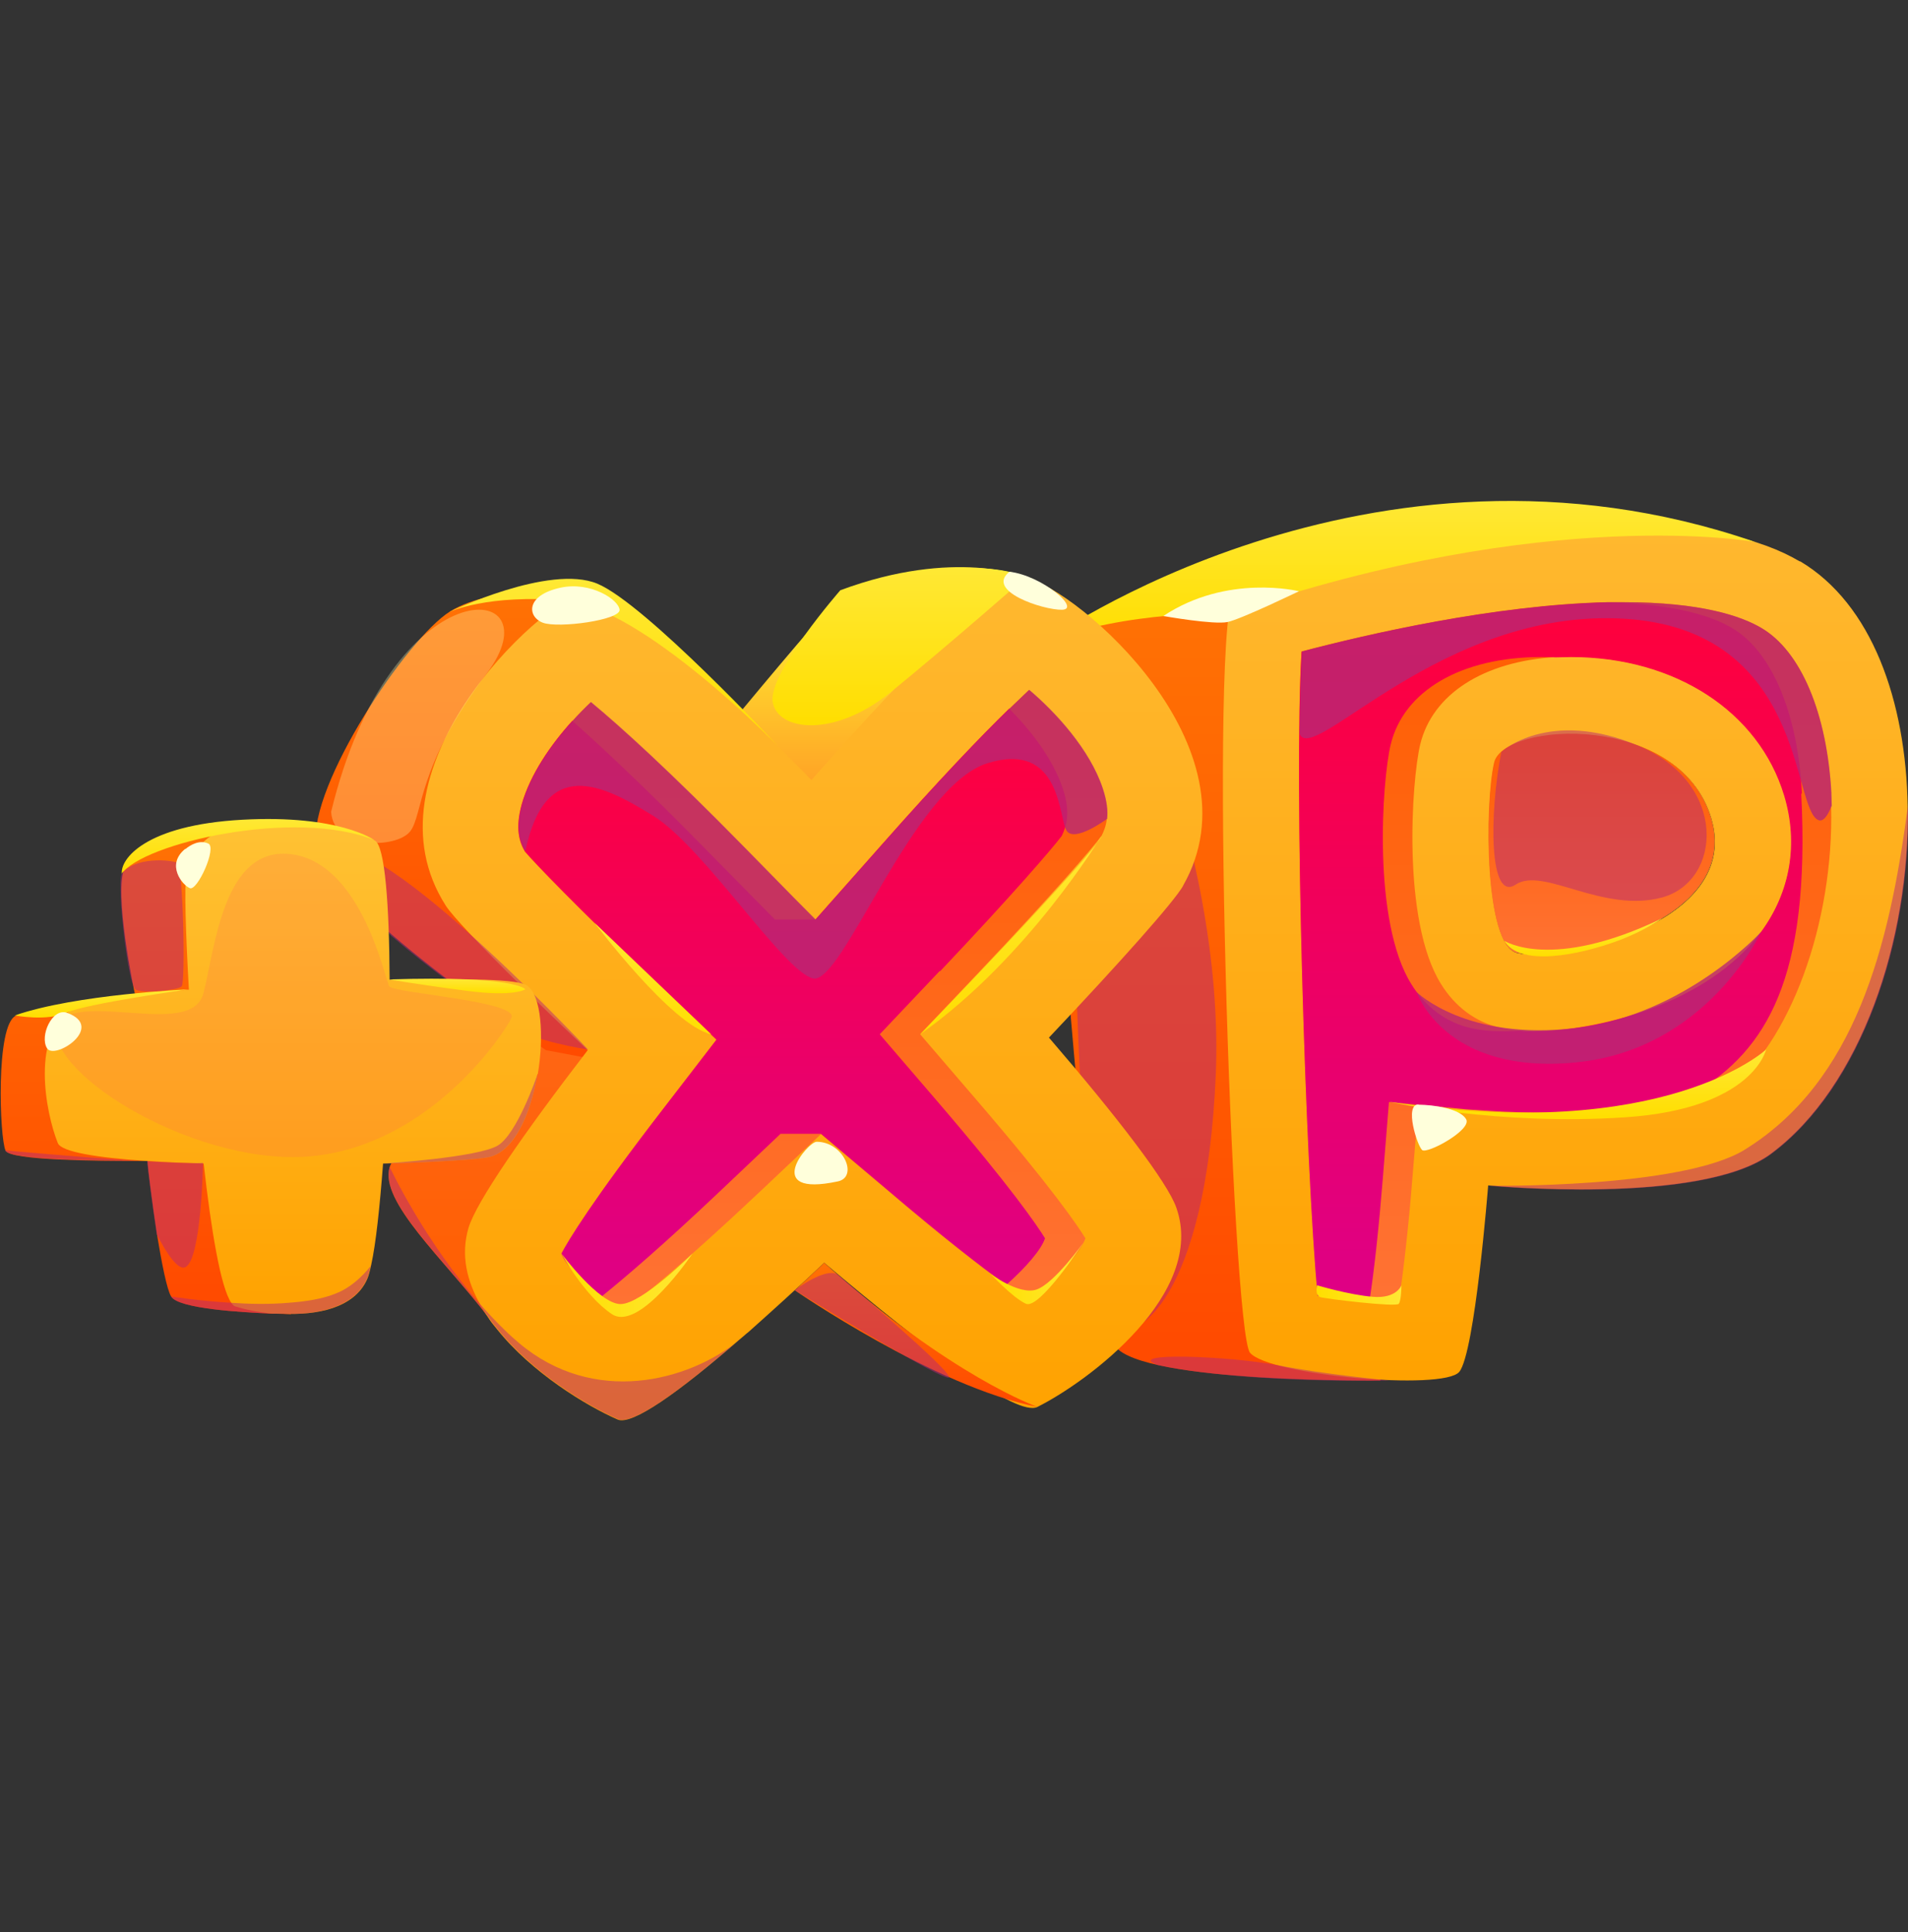 <svg width="80" height="81" viewBox="0 0 80 81" fill="none" xmlns="http://www.w3.org/2000/svg">
<rect x="0" y="0" width="80" height="81" fill="#333333" stroke="none"/>
<g id="Frame" clip-path="url(#clip0_2334_90498)">
<g id="Group">
<g id="Isolation Mode">
<g id="Group_2">
<g id="Group_3">
<path id="Vector" d="M51.791 24.745C51.791 24.745 44.945 25.715 44.229 26.727C43.526 27.738 45.592 54.905 46.763 56.444C47.934 57.982 57.879 57.871 57.879 57.871L51.804 24.745H51.791Z" fill="url(#paint0_linear_2334_90498)"/>
<path id="Vector_2" d="M75.468 23.539C68.664 19.505 51.791 24.745 51.791 24.745C50.648 25.549 51.653 55.778 52.41 56.707C53.182 57.65 60.51 58.315 61.185 57.511C61.846 56.707 62.397 49.694 62.397 49.694C62.397 49.694 71.322 50.553 74.256 48.363C78.03 45.549 80.083 39.409 79.986 33.823C79.917 29.388 78.485 25.313 75.468 23.525V23.539ZM62.658 31.98C63.072 30.261 70.413 29.859 71.749 34.294C73.072 38.73 65.468 40.379 63.609 39.95C62.245 39.645 62.259 33.699 62.658 31.98Z" fill="url(#paint1_linear_2334_90498)"/>
<path id="Vector_3" d="M64.325 43.235C64.118 43.235 63.912 43.235 63.733 43.207C63.43 43.179 63.154 43.138 62.906 43.082C61.887 42.86 61.005 42.209 60.413 41.239C58.774 38.605 59.187 32.728 59.545 31.218C60.055 29.097 62.204 27.725 65.234 27.544H65.262C65.468 27.544 65.675 27.531 65.882 27.531C70.248 27.531 73.76 29.818 74.821 33.338C75.427 35.348 75.083 37.372 73.857 39.049C71.584 42.112 66.928 43.221 64.339 43.221L64.325 43.235ZM76.777 33.269C76.598 29.901 75.51 27.295 73.843 26.325C73.016 25.84 71.322 25.244 68.044 25.244C67.851 25.244 67.672 25.244 67.479 25.244H67.41C62.645 25.355 57.314 26.588 54.573 27.309C54.518 28.196 54.49 29.374 54.477 30.76C54.408 37.774 54.821 49.916 55.248 54.309C55.854 54.42 56.611 54.517 57.41 54.587C57.824 54.614 58.237 54.642 58.636 54.656C58.857 53.256 59.077 51.205 59.215 49.444L59.477 46.298V46.187L62.714 46.492C62.714 46.492 63.127 46.52 63.774 46.561C64.256 46.589 64.89 46.617 65.592 46.63H65.785C65.964 46.63 66.143 46.63 66.308 46.63C70.179 46.63 71.956 46.062 72.355 45.771C75.041 43.775 76.901 38.702 76.777 33.796C76.777 33.615 76.777 33.435 76.763 33.255L76.777 33.269Z" fill="url(#paint2_linear_2334_90498)"/>
<path id="Vector_4" d="M75.551 33.269C75.386 29.901 74.284 27.295 72.617 26.325C71.846 25.867 70.344 25.327 67.479 25.257H67.41C62.645 25.368 57.314 26.602 54.573 27.323C54.242 32.687 54.738 49.056 55.248 54.323C55.854 54.434 56.611 54.531 57.41 54.6C57.631 53.214 57.837 51.19 57.975 49.458L58.237 46.201L59.463 46.312L61.474 46.506C61.474 46.506 61.887 46.533 62.534 46.575C63.182 46.617 64.077 46.644 65.069 46.644C65.248 46.644 65.413 46.644 65.579 46.644H65.771C69.16 46.575 70.716 46.034 71.116 45.785C74.022 44.011 75.923 41.072 75.523 33.269H75.551ZM73.843 39.062C71.57 42.126 66.915 43.234 64.325 43.234C64.118 43.234 63.912 43.234 63.733 43.207C63.512 43.221 63.292 43.234 63.085 43.234C62.534 43.234 62.08 43.193 61.667 43.096C60.661 42.874 59.766 42.223 59.173 41.252C57.534 38.619 57.948 32.742 58.306 31.231C58.843 28.958 61.267 27.544 64.628 27.544C64.835 27.544 65.028 27.544 65.22 27.558H65.248C65.454 27.558 65.661 27.544 65.868 27.544C70.234 27.544 73.746 29.831 74.807 33.352C75.413 35.362 75.069 37.385 73.843 39.062Z" fill="url(#paint3_linear_2334_90498)"/>
<path id="Vector_5" d="M63.595 39.936C62.231 39.631 62.245 33.685 62.645 31.966C63.058 30.247 70.4 29.845 71.736 34.281C73.058 38.716 65.455 40.365 63.595 39.936Z" fill="url(#paint4_linear_2334_90498)"/>
<path id="Vector_6" d="M63.595 39.936C62.231 39.631 62.245 33.685 62.645 31.966C63.058 30.247 70.4 29.845 71.736 34.281C73.058 38.716 65.455 40.365 63.595 39.936Z" fill="url(#paint5_linear_2334_90498)"/>
<path id="Vector_7" d="M43.747 26.935C43.747 26.935 57.383 17.135 73.595 22.721C73.595 22.721 64.917 21.127 51.57 25.715C51.57 25.715 47.245 25.562 43.76 26.935H43.747Z" fill="url(#paint6_linear_2334_90498)"/>
<g id="Vector_8" style="mix-blend-mode:multiply" opacity="0.5">
<path d="M62.948 31.522C62.438 34.114 62.424 37.843 63.554 37.081C64.697 36.318 67.19 38.3 69.697 37.621C72.204 36.928 72.466 32.839 68.692 31.259C64.917 29.679 62.948 31.522 62.948 31.522Z" fill="#B82774"/>
</g>
<g id="Vector_9" style="mix-blend-mode:multiply" opacity="0.5">
<path d="M45.344 27.752C46.364 24.038 51.377 35.556 50.978 45.023C50.579 54.489 47.562 56.541 46.446 55.557C45.344 54.572 44.504 30.788 45.344 27.752Z" fill="#B82774"/>
</g>
<g id="Vector_10" style="mix-blend-mode:multiply" opacity="0.5">
<path d="M48.568 57.234C47.011 56.666 51.598 56.846 53.581 57.234C55.565 57.622 58.251 57.871 58.251 57.871C58.251 57.871 52.466 58.024 48.568 57.234Z" fill="#B82774"/>
</g>
<g id="Vector_11" style="mix-blend-mode:multiply" opacity="0.5">
<path d="M80 33.837C80.11 39.423 78.058 45.563 74.27 48.377C71.336 50.567 62.41 49.708 62.41 49.708C62.41 49.708 70.51 49.832 73.154 48.197C77.769 45.341 79.215 39.728 79.986 33.851L80 33.837Z" fill="#B82774"/>
</g>
<path id="Vector_12" d="M63.072 39.437C63.072 39.437 65.041 40.74 69.697 38.494C69.697 38.494 68.953 39.021 67.879 39.423C66.157 40.061 63.719 40.532 63.072 39.437Z" fill="url(#paint7_linear_2334_90498)"/>
<g id="Vector_13" style="mix-blend-mode:multiply" opacity="0.8">
<path d="M76.791 33.796C76.626 34.225 76.433 34.461 76.24 34.378C75.124 33.907 75.73 26.394 68.099 25.937C60.455 25.479 55.028 32.146 54.49 30.76C54.504 29.374 54.532 28.196 54.587 27.309C57.328 26.588 62.645 25.355 67.424 25.244H67.493C67.686 25.244 67.865 25.244 68.058 25.244C71.336 25.244 73.017 25.826 73.857 26.325C75.51 27.295 76.612 29.901 76.791 33.269C76.791 33.449 76.805 33.629 76.805 33.809L76.791 33.796Z" fill="#B82774"/>
</g>
<g id="Vector_14" style="mix-blend-mode:multiply" opacity="0.8">
<path d="M59.394 41.585C59.394 41.585 61.474 43.65 66.075 43.096C70.675 42.541 73.843 39.062 73.843 39.062C73.843 39.062 71.598 43.997 66.075 44.537C60.565 45.078 59.394 41.585 59.394 41.585Z" fill="#B82774"/>
</g>
<path id="Vector_15" d="M58.251 46.187C58.251 46.187 62.796 47.199 68.154 46.838C73.512 46.478 74.05 43.997 74.05 43.997C74.05 43.997 69.807 47.961 58.264 46.187H58.251Z" fill="url(#paint8_linear_2334_90498)"/>
<path id="Vector_16" d="M48.788 25.826C48.788 25.826 50.895 26.2 51.474 26.075C52.052 25.951 54.463 24.786 54.463 24.786C54.463 24.786 51.46 24.038 48.774 25.826H48.788Z" fill="#FFFFDB"/>
<g id="Vector_17" style="mix-blend-mode:soft-light">
<path d="M59.477 46.298C58.871 46.298 59.422 48.03 59.628 48.211C59.835 48.391 61.722 47.365 61.474 46.922C61.226 46.478 60.124 46.312 59.477 46.312V46.298Z" fill="#FFFFDB"/>
</g>
<path id="Vector_18" d="M55.22 53.879C55.22 53.879 56.556 54.281 57.562 54.364C58.568 54.448 58.76 53.879 58.76 53.879C58.76 53.879 58.76 54.503 58.65 54.656C58.54 54.808 55.592 54.448 55.358 54.378C55.124 54.295 55.22 53.893 55.22 53.893V53.879Z" fill="url(#paint9_linear_2334_90498)"/>
</g>
<g id="Group_4">
<path id="Vector_19" d="M43.017 24.204C43.017 24.204 24.532 55.127 21.184 55.778C21.047 55.806 20.937 55.792 20.854 55.723C20.716 55.556 20.578 55.39 20.468 55.21C18.595 52.77 15.909 50.373 16.336 48.931C16.501 48.377 18.857 45.203 21.873 41.322C24.807 37.552 28.361 33.116 31.102 29.776C33.43 26.976 35.165 24.952 35.496 24.758C36.639 24.093 41.198 23.331 43.017 24.204Z" fill="url(#paint10_linear_2334_90498)"/>
<path id="Vector_20" d="M24.628 24.703C24.628 24.703 20.689 24.495 18.871 25.632C17.052 26.768 12.948 32.936 13.251 35.376C13.554 37.815 22.893 44.025 22.893 44.025L28.209 45.023L19.559 34.253L24.986 24.731L24.642 24.689L24.628 24.703Z" fill="url(#paint11_linear_2334_90498)"/>
<path id="Vector_21" d="M49.614 37.122C49.243 37.787 46.97 40.338 43.981 43.498C46.846 46.824 48.967 49.583 49.325 50.636C50.579 54.212 45.661 57.899 43.499 58.98C42.645 59.41 38.898 56.61 34.559 52.937C33.458 53.976 32.383 54.947 31.405 55.82C31.364 55.861 31.295 55.903 31.24 55.959C31.157 56.028 31.075 56.097 30.978 56.18C28.444 58.384 26.488 59.77 25.895 59.507C24.587 58.938 22.287 57.539 20.84 55.723C20.703 55.556 20.565 55.39 20.455 55.21C20.345 55.057 20.248 54.891 20.166 54.739C19.573 53.713 19.311 52.618 19.642 51.481C19.959 50.4 21.942 47.531 24.642 44.025C23.623 43.054 22.672 42.153 21.86 41.336C20.152 39.658 18.967 38.397 18.692 37.968C15.11 32.368 22.466 25.34 24.628 24.731C25.303 24.55 27.851 26.671 31.088 29.79C32.025 30.691 33.017 31.661 34.022 32.7C38.32 27.835 42.121 24.024 43.003 24.218C45.193 24.703 52.907 31.342 49.601 37.136L49.614 37.122Z" fill="url(#paint12_linear_2334_90498)"/>
<path id="Vector_22" d="M46.405 34.336C46.377 34.627 46.281 34.849 46.185 35.043C45.799 35.556 44.146 37.482 41.088 40.712L38.581 43.359L40.95 46.117C44.132 49.818 45.193 51.398 45.51 51.911C45.303 52.521 44.284 53.616 43.099 54.503C42.851 54.337 42.548 54.129 42.19 53.879C41.116 53.103 39.504 51.856 37.149 49.846L34.422 47.545L33.623 48.294L31.818 49.998C28.788 52.854 27.025 54.295 26.074 55.016C25.771 54.808 25.482 54.6 25.207 54.378C24.366 53.713 23.705 53.006 23.54 52.563C23.816 52.036 24.793 50.4 27.81 46.492L30.041 43.595L27.397 41.086C24.174 38.023 22.424 36.193 22.011 35.708C21.777 35.306 21.598 34.752 21.873 33.74C22.231 32.465 23.113 31.204 23.994 30.233C24.256 29.942 24.518 29.679 24.766 29.443C26.006 30.469 28.085 32.354 31.185 35.514L33.292 37.663L34.187 38.563L37.025 35.362C39.366 32.714 41.102 30.899 42.314 29.721C42.631 29.416 42.906 29.152 43.141 28.93C44.256 29.873 45.689 31.439 46.226 33.061C46.405 33.601 46.446 34.017 46.405 34.35V34.336Z" fill="url(#paint13_linear_2334_90498)"/>
<path id="Vector_23" d="M39.394 40.712L36.887 43.359L39.256 46.117C42.438 49.818 43.499 51.398 43.816 51.911C43.664 52.382 43.017 53.131 42.19 53.865C41.116 53.089 39.504 51.842 37.149 49.832L34.422 47.531H32.727L30.138 49.985C27.824 52.175 26.24 53.533 25.207 54.364C24.366 53.699 23.705 52.992 23.54 52.549C23.816 52.022 24.793 50.386 27.81 46.478L30.041 43.581L27.397 41.072C24.174 38.009 22.424 36.179 22.011 35.694C21.777 35.292 21.598 34.738 21.873 33.726C22.231 32.451 23.113 31.19 23.994 30.219C25.248 31.328 27.052 33.019 29.49 35.5L32.493 38.55H34.187L37.025 35.348C39.366 32.7 41.102 30.885 42.314 29.706C43.223 30.621 44.146 31.813 44.559 33.047C44.89 34.045 44.725 34.613 44.518 35.043C44.132 35.556 42.479 37.482 39.422 40.712H39.394Z" fill="url(#paint14_linear_2334_90498)"/>
<path id="Vector_24" d="M33.32 54.087C33.32 54.087 39.174 58.135 43.499 58.98C43.499 58.98 39.862 57.705 34.559 52.937L33.32 54.101V54.087Z" fill="url(#paint15_linear_2334_90498)"/>
<path id="Vector_25" d="M18.871 25.645C18.871 25.645 20.441 24.897 23.692 25.174C26.942 25.451 32.617 31.273 32.617 31.273C32.617 31.273 27.052 25.299 25.041 24.467C23.03 23.636 18.857 25.645 18.857 25.645H18.871Z" fill="url(#paint16_linear_2334_90498)"/>
<path id="Vector_26" d="M35.234 24.744C35.234 24.744 32.204 28.21 32.397 29.429C32.603 30.649 34.986 30.954 37.383 28.986C39.78 27.032 43.017 24.19 43.017 24.19C43.017 24.19 40.041 22.956 35.234 24.744Z" fill="url(#paint17_linear_2334_90498)"/>
<g id="Vector_27" style="mix-blend-mode:multiply" opacity="0.5">
<path d="M13.595 36.207C14.243 32.895 24.656 43.997 24.656 43.997C24.656 43.997 22.328 43.664 21.336 42.957C20.345 42.251 15.138 38.758 13.595 36.207Z" fill="#B82774"/>
</g>
<g id="Vector_28" style="mix-blend-mode:multiply" opacity="0.5">
<path d="M33.32 54.087C33.32 54.087 34.683 53.048 35.165 53.464C35.647 53.88 39.793 57.386 39.793 57.733C39.793 58.079 33.32 54.087 33.32 54.087Z" fill="#B82774"/>
</g>
<g id="Vector_29" style="mix-blend-mode:multiply" opacity="0.5">
<path d="M30.992 56.166C28.457 58.37 26.501 59.756 25.909 59.493C24.601 58.925 22.3 57.525 20.854 55.709C20.716 55.543 20.578 55.376 20.468 55.196C18.595 52.757 15.909 50.359 16.336 48.917C16.336 48.917 17.81 52.064 20.179 54.725C20.496 55.085 20.84 55.446 21.184 55.778C21.364 55.958 21.556 56.125 21.749 56.291C24.89 58.952 28.857 57.913 30.992 56.18V56.166Z" fill="#B82774"/>
</g>
<g id="Vector_30" style="mix-blend-mode:soft-light" opacity="0.3">
<path d="M13.884 34.031C13.981 35.639 16.611 35.57 17.19 34.863C17.755 34.156 17.438 32.174 20.413 28.224C23.388 24.273 16.419 23.608 13.884 34.031Z" fill="#FFFFB1"/>
</g>
<path id="Vector_31" d="M38.581 43.359C38.581 43.359 45.978 35.722 46.185 35.043C46.185 35.043 43.099 40.171 38.581 43.359Z" fill="url(#paint18_linear_2334_90498)"/>
<path id="Vector_32" d="M24.931 38.688C24.931 38.688 28.168 42.999 29.821 43.359L24.931 38.688Z" fill="url(#paint19_linear_2334_90498)"/>
<g id="Vector_33" style="mix-blend-mode:multiply" opacity="0.8">
<path d="M46.405 34.336C46.405 34.336 45.097 35.306 44.739 34.849C44.38 34.405 44.546 31.023 41.405 31.994C38.278 32.964 35.317 41.308 34.091 41.017C32.865 40.74 29.504 35.5 27.383 34.197C25.276 32.895 22.865 31.661 22.025 35.694C21.791 35.292 21.612 34.738 21.887 33.726C22.245 32.451 23.127 31.19 24.008 30.219C24.27 29.928 24.532 29.665 24.78 29.429C26.02 30.455 28.099 32.34 31.198 35.5L33.306 37.649L34.201 38.55L37.039 35.348C39.38 32.7 41.116 30.885 42.328 29.707C42.645 29.402 42.92 29.138 43.154 28.916C44.27 29.859 45.703 31.425 46.24 33.047C46.419 33.587 46.46 34.003 46.419 34.336H46.405Z" fill="#B82774"/>
</g>
<path id="Vector_34" d="M42.328 23.968C41.295 24.772 43.733 25.576 44.532 25.562C45.331 25.535 43.705 24.135 42.328 23.968Z" fill="#FFFFDB"/>
<path id="Vector_35" d="M23.512 24.634C22.025 24.952 22.108 25.853 22.755 26.103C23.402 26.352 26.019 25.992 25.978 25.562C25.937 25.133 24.766 24.37 23.512 24.634Z" fill="#FFFFDB"/>
<g id="Vector_36" style="mix-blend-mode:soft-light">
<path d="M34.242 47.864C33.857 47.864 31.928 50.206 35.124 49.527C36.005 49.347 35.372 47.864 34.242 47.864Z" fill="#FFFFDB"/>
</g>
<path id="Vector_37" d="M41.502 53.367C41.502 53.367 42.438 54.392 43.017 54.656C43.595 54.905 45.427 52.091 45.427 52.091C45.427 52.091 44.201 53.81 43.458 54.059C42.714 54.309 41.488 53.367 41.488 53.367H41.502Z" fill="url(#paint20_linear_2334_90498)"/>
<path id="Vector_38" d="M23.54 52.549C23.54 52.549 24.491 54.309 25.648 55.085C26.805 55.875 29.036 52.549 29.036 52.549C29.036 52.549 26.915 54.669 26.019 54.669C25.124 54.669 23.54 52.549 23.54 52.549Z" fill="url(#paint21_linear_2334_90498)"/>
</g>
<g id="Group_5">
<path id="Vector_39" d="M12.163 55.085C12.163 55.085 11.942 55.085 11.598 55.072C11.543 55.072 11.488 55.072 11.446 55.072C10.138 55.016 7.479 54.864 7.176 54.351C6.997 54.06 6.777 52.937 6.584 51.759C6.377 50.387 6.198 48.945 6.185 48.696C6.185 48.668 6.185 48.668 6.185 48.668H5.675C4.27 48.668 0.427 48.654 0.234 48.238C-0.014 47.725 -0.193 42.971 0.661 42.583C1.364 42.264 4.449 41.876 5.399 41.779C5.455 41.779 5.496 41.765 5.537 41.765C5.62 41.765 5.675 41.752 5.675 41.752C5.62 41.53 4.752 37.385 5.234 36.346C5.744 35.292 8.76 34.78 9.614 34.683L12.135 54.628L12.19 55.113L12.163 55.085Z" fill="url(#paint22_linear_2334_90498)"/>
<path id="Vector_40" d="M22.534 45.023C22.259 46.672 21.584 48.252 20.523 48.502C20.124 48.599 18.347 48.723 16.061 48.779C15.923 50.608 15.758 52.147 15.565 53.02C15.51 53.283 15.454 53.491 15.399 53.616C14.848 54.864 13.251 55.141 11.846 55.071C11.777 55.071 11.694 55.071 11.612 55.071C11.556 55.071 11.501 55.071 11.46 55.071C10.826 55.016 10.262 54.891 9.862 54.767C9.807 54.753 9.752 54.697 9.697 54.614C9.256 53.977 8.857 51.606 8.54 48.779C7.7 48.751 6.901 48.723 6.185 48.668H6.129C4.063 48.529 2.576 48.294 2.424 47.919C1.915 46.658 1.253 43.276 3.099 42.278C3.43 42.098 4.256 41.932 5.372 41.765C5.427 41.765 5.468 41.751 5.51 41.751C5.551 41.751 5.606 41.738 5.647 41.724C6.322 41.641 7.094 41.557 7.92 41.488C7.782 39.049 7.727 37.108 7.81 36.692C8.003 35.611 8.691 34.987 9.587 34.669C11.68 33.906 14.945 34.821 15.716 35.237C16.143 35.459 16.322 37.968 16.336 41.072C19.711 41.017 21.722 41.045 22.107 41.322C22.686 41.724 22.824 43.401 22.548 45.036L22.534 45.023Z" fill="url(#paint23_linear_2334_90498)"/>
<path id="Vector_41" d="M0.62 42.569C0.62 42.569 1.97 42.833 2.81 42.444C3.65 42.07 7.906 41.474 7.906 41.474C7.906 41.474 3.168 41.682 0.62 42.569Z" fill="url(#paint24_linear_2334_90498)"/>
<path id="Vector_42" d="M5.096 36.637C5.964 35.348 12.397 33.865 15.703 35.223C15.703 35.223 14.242 34.142 10.165 34.364C6.074 34.586 5.028 36.027 5.11 36.637H5.096Z" fill="url(#paint25_linear_2334_90498)"/>
<g id="Vector_43" style="mix-blend-mode:multiply" opacity="0.5">
<path d="M0.207 48.224C0.207 48.224 3.196 48.502 5.647 48.654C4.242 48.654 0.399 48.64 0.207 48.224Z" fill="#B82774"/>
</g>
<g id="Vector_44" style="mix-blend-mode:multiply" opacity="0.5">
<path d="M8.512 48.765C8.512 48.765 8.444 52.77 7.782 53.117C7.466 53.283 6.984 52.535 6.57 51.745C6.364 50.373 6.185 48.931 6.171 48.682C7.176 48.737 8.058 48.779 8.512 48.751V48.765Z" fill="#B82774"/>
</g>
<g id="Vector_45" style="mix-blend-mode:multiply" opacity="0.5">
<path d="M15.551 53.02C15.496 53.283 15.441 53.491 15.386 53.616C14.835 54.85 13.237 55.141 11.832 55.071C11.763 55.071 11.68 55.071 11.598 55.071C11.543 55.071 11.488 55.071 11.446 55.071C10.138 55.016 7.479 54.864 7.176 54.351C7.176 54.351 8.292 54.531 9.683 54.614C10.454 54.669 11.309 54.683 12.107 54.614C12.851 54.559 13.54 54.448 14.077 54.226C14.683 53.99 15.165 53.547 15.565 53.048L15.551 53.02Z" fill="#B82774"/>
</g>
<path id="Vector_46" d="M16.322 41.059C16.322 41.059 17.479 41.266 19.518 41.53C21.556 41.807 22.025 41.474 22.025 41.474C22.025 41.474 21.667 40.892 16.309 41.059H16.322Z" fill="url(#paint26_linear_2334_90498)"/>
<g id="Vector_47" style="mix-blend-mode:multiply" opacity="0.5">
<path d="M22.534 45.036C22.259 46.658 21.584 48.252 20.523 48.502C20.124 48.599 18.347 48.723 16.061 48.779C16.061 48.779 20.055 48.529 20.881 48.016C21.667 47.531 22.479 45.217 22.534 45.036Z" fill="#B82774"/>
</g>
<g id="Vector_48" style="mix-blend-mode:multiply" opacity="0.5">
<path d="M5.096 36.637C5.647 35.902 7.162 36.041 7.424 36.166C7.686 36.29 7.782 41.183 7.617 41.349C7.466 41.516 6.005 41.654 5.689 41.488C5.372 41.322 4.904 37.233 5.096 36.651V36.637Z" fill="#B82774"/>
</g>
<g id="Vector_49" style="mix-blend-mode:multiply" opacity="0.2">
<path d="M2.369 42.957C1.873 45.023 8.444 49.042 13.278 48.446C18.113 47.864 21.13 43.345 21.446 42.666C21.763 41.973 16.502 41.627 16.322 41.349C16.143 41.072 15.193 36.249 12.273 35.819C9.353 35.389 9.022 39.755 8.526 41.654C8.017 43.553 3.278 41.488 2.369 42.957Z" fill="#FF6355"/>
</g>
<path id="Vector_50" d="M7.769 35.583C6.942 36.249 7.645 37.108 7.962 37.233C8.278 37.358 9.105 35.528 8.733 35.362C8.361 35.195 7.989 35.417 7.769 35.597V35.583Z" fill="#FFFFDB"/>
<path id="Vector_51" d="M2.81 42.458C2.19 42.237 1.653 43.429 1.97 43.941C2.273 44.468 4.449 43.054 2.81 42.458Z" fill="#FFFFDB"/>
</g>
</g>
</g>
</g>
</g>
<defs>
<linearGradient id="paint0_linear_2334_90498" x1="50.978" y1="57.885" x2="50.978" y2="24.745" gradientUnits="userSpaceOnUse">
<stop offset="0.05" stop-color="#FF4B00"/>
<stop offset="1" stop-color="#FF7204"/>
</linearGradient>
<linearGradient id="paint1_linear_2334_90498" x1="65.647" y1="57.871" x2="65.647" y2="22.014" gradientUnits="userSpaceOnUse">
<stop stop-color="#FFA200"/>
<stop offset="1" stop-color="#FFB82F"/>
</linearGradient>
<linearGradient id="paint2_linear_2334_90498" x1="65.634" y1="54.642" x2="65.634" y2="25.244" gradientUnits="userSpaceOnUse">
<stop stop-color="#FF7234"/>
<stop offset="1" stop-color="#FF5E00"/>
</linearGradient>
<linearGradient id="paint3_linear_2334_90498" x1="65.041" y1="54.586" x2="65.041" y2="25.244" gradientUnits="userSpaceOnUse">
<stop stop-color="#DE0086"/>
<stop offset="1" stop-color="#FF003B"/>
</linearGradient>
<linearGradient id="paint4_linear_2334_90498" x1="67.149" y1="40.005" x2="67.149" y2="30.76" gradientUnits="userSpaceOnUse">
<stop stop-color="#FFA200"/>
<stop offset="1" stop-color="#FFC234"/>
</linearGradient>
<linearGradient id="paint5_linear_2334_90498" x1="67.149" y1="40.005" x2="67.149" y2="30.76" gradientUnits="userSpaceOnUse">
<stop stop-color="#FF7234"/>
<stop offset="1" stop-color="#FF5E00"/>
</linearGradient>
<linearGradient id="paint6_linear_2334_90498" x1="58.678" y1="26.935" x2="58.678" y2="21.002" gradientUnits="userSpaceOnUse">
<stop stop-color="#FFDE00"/>
<stop offset="1" stop-color="#FFE834"/>
</linearGradient>
<linearGradient id="paint7_linear_2334_90498" x1="66.377" y1="40.102" x2="66.377" y2="38.494" gradientUnits="userSpaceOnUse">
<stop stop-color="#FFDE00"/>
<stop offset="1" stop-color="#FFE834"/>
</linearGradient>
<linearGradient id="paint8_linear_2334_90498" x1="66.143" y1="46.907" x2="66.143" y2="43.997" gradientUnits="userSpaceOnUse">
<stop stop-color="#FFDE00"/>
<stop offset="1" stop-color="#FFE834"/>
</linearGradient>
<linearGradient id="paint9_linear_2334_90498" x1="55.193" y1="54.281" x2="58.76" y2="54.281" gradientUnits="userSpaceOnUse">
<stop stop-color="#FFDE00"/>
<stop offset="1" stop-color="#FFE834"/>
</linearGradient>
<linearGradient id="paint10_linear_2334_90498" x1="29.642" y1="55.778" x2="29.642" y2="23.802" gradientUnits="userSpaceOnUse">
<stop stop-color="#FF5E00"/>
<stop offset="0.54" stop-color="#FF691C"/>
<stop offset="1" stop-color="#FFFF34"/>
</linearGradient>
<linearGradient id="paint11_linear_2334_90498" x1="20.716" y1="45.023" x2="20.716" y2="24.689" gradientUnits="userSpaceOnUse">
<stop offset="0.05" stop-color="#FF4B00"/>
<stop offset="1" stop-color="#FF7204"/>
</linearGradient>
<linearGradient id="paint12_linear_2334_90498" x1="34.077" y1="59.521" x2="34.077" y2="24.19" gradientUnits="userSpaceOnUse">
<stop stop-color="#FFA200"/>
<stop offset="1" stop-color="#FFB82F"/>
</linearGradient>
<linearGradient id="paint13_linear_2334_90498" x1="34.077" y1="55.002" x2="34.077" y2="28.917" gradientUnits="userSpaceOnUse">
<stop stop-color="#FF7234"/>
<stop offset="1" stop-color="#FF5E00"/>
</linearGradient>
<linearGradient id="paint14_linear_2334_90498" x1="33.237" y1="54.364" x2="33.237" y2="29.706" gradientUnits="userSpaceOnUse">
<stop stop-color="#DE0086"/>
<stop offset="1" stop-color="#FF003B"/>
</linearGradient>
<linearGradient id="paint15_linear_2334_90498" x1="38.402" y1="58.98" x2="38.402" y2="52.923" gradientUnits="userSpaceOnUse">
<stop offset="0.05" stop-color="#FF4B00"/>
<stop offset="1" stop-color="#FF7204"/>
</linearGradient>
<linearGradient id="paint16_linear_2334_90498" x1="25.744" y1="31.259" x2="25.744" y2="24.245" gradientUnits="userSpaceOnUse">
<stop stop-color="#FFDE00"/>
<stop offset="1" stop-color="#FFE834"/>
</linearGradient>
<linearGradient id="paint17_linear_2334_90498" x1="37.7" y1="30.4" x2="37.7" y2="23.774" gradientUnits="userSpaceOnUse">
<stop stop-color="#FFDE00"/>
<stop offset="1" stop-color="#FFE834"/>
</linearGradient>
<linearGradient id="paint18_linear_2334_90498" x1="42.383" y1="43.359" x2="42.383" y2="35.043" gradientUnits="userSpaceOnUse">
<stop stop-color="#FFDE00"/>
<stop offset="1" stop-color="#FFE834"/>
</linearGradient>
<linearGradient id="paint19_linear_2334_90498" x1="27.383" y1="43.359" x2="27.383" y2="38.688" gradientUnits="userSpaceOnUse">
<stop stop-color="#FFDE00"/>
<stop offset="1" stop-color="#FFE834"/>
</linearGradient>
<linearGradient id="paint20_linear_2334_90498" x1="41.502" y1="53.367" x2="45.427" y2="53.367" gradientUnits="userSpaceOnUse">
<stop stop-color="#FFDE00"/>
<stop offset="1" stop-color="#FFE834"/>
</linearGradient>
<linearGradient id="paint21_linear_2334_90498" x1="23.54" y1="53.879" x2="29.036" y2="53.879" gradientUnits="userSpaceOnUse">
<stop stop-color="#FFDE00"/>
<stop offset="1" stop-color="#FFE834"/>
</linearGradient>
<linearGradient id="paint22_linear_2334_90498" x1="6.074" y1="55.085" x2="6.074" y2="34.655" gradientUnits="userSpaceOnUse">
<stop offset="0.05" stop-color="#FF4B00"/>
<stop offset="1" stop-color="#FF7204"/>
</linearGradient>
<linearGradient id="paint23_linear_2334_90498" x1="12.273" y1="55.085" x2="12.273" y2="34.364" gradientUnits="userSpaceOnUse">
<stop stop-color="#FFA200"/>
<stop offset="1" stop-color="#FFC234"/>
</linearGradient>
<linearGradient id="paint24_linear_2334_90498" x1="4.27" y1="42.652" x2="4.27" y2="41.474" gradientUnits="userSpaceOnUse">
<stop stop-color="#FFDE00"/>
<stop offset="1" stop-color="#FFE834"/>
</linearGradient>
<linearGradient id="paint25_linear_2334_90498" x1="10.399" y1="36.637" x2="10.399" y2="34.336" gradientUnits="userSpaceOnUse">
<stop stop-color="#FFDE00"/>
<stop offset="1" stop-color="#FFE834"/>
</linearGradient>
<linearGradient id="paint26_linear_2334_90498" x1="19.174" y1="41.641" x2="19.174" y2="41.031" gradientUnits="userSpaceOnUse">
<stop stop-color="#FFDE00"/>
<stop offset="1" stop-color="#FFE834"/>
</linearGradient>
<clipPath id="clip0_2334_90498">
<rect width="80" height="80" fill="white" transform="translate(0 0.5)"/>
</clipPath>
</defs>
</svg>
